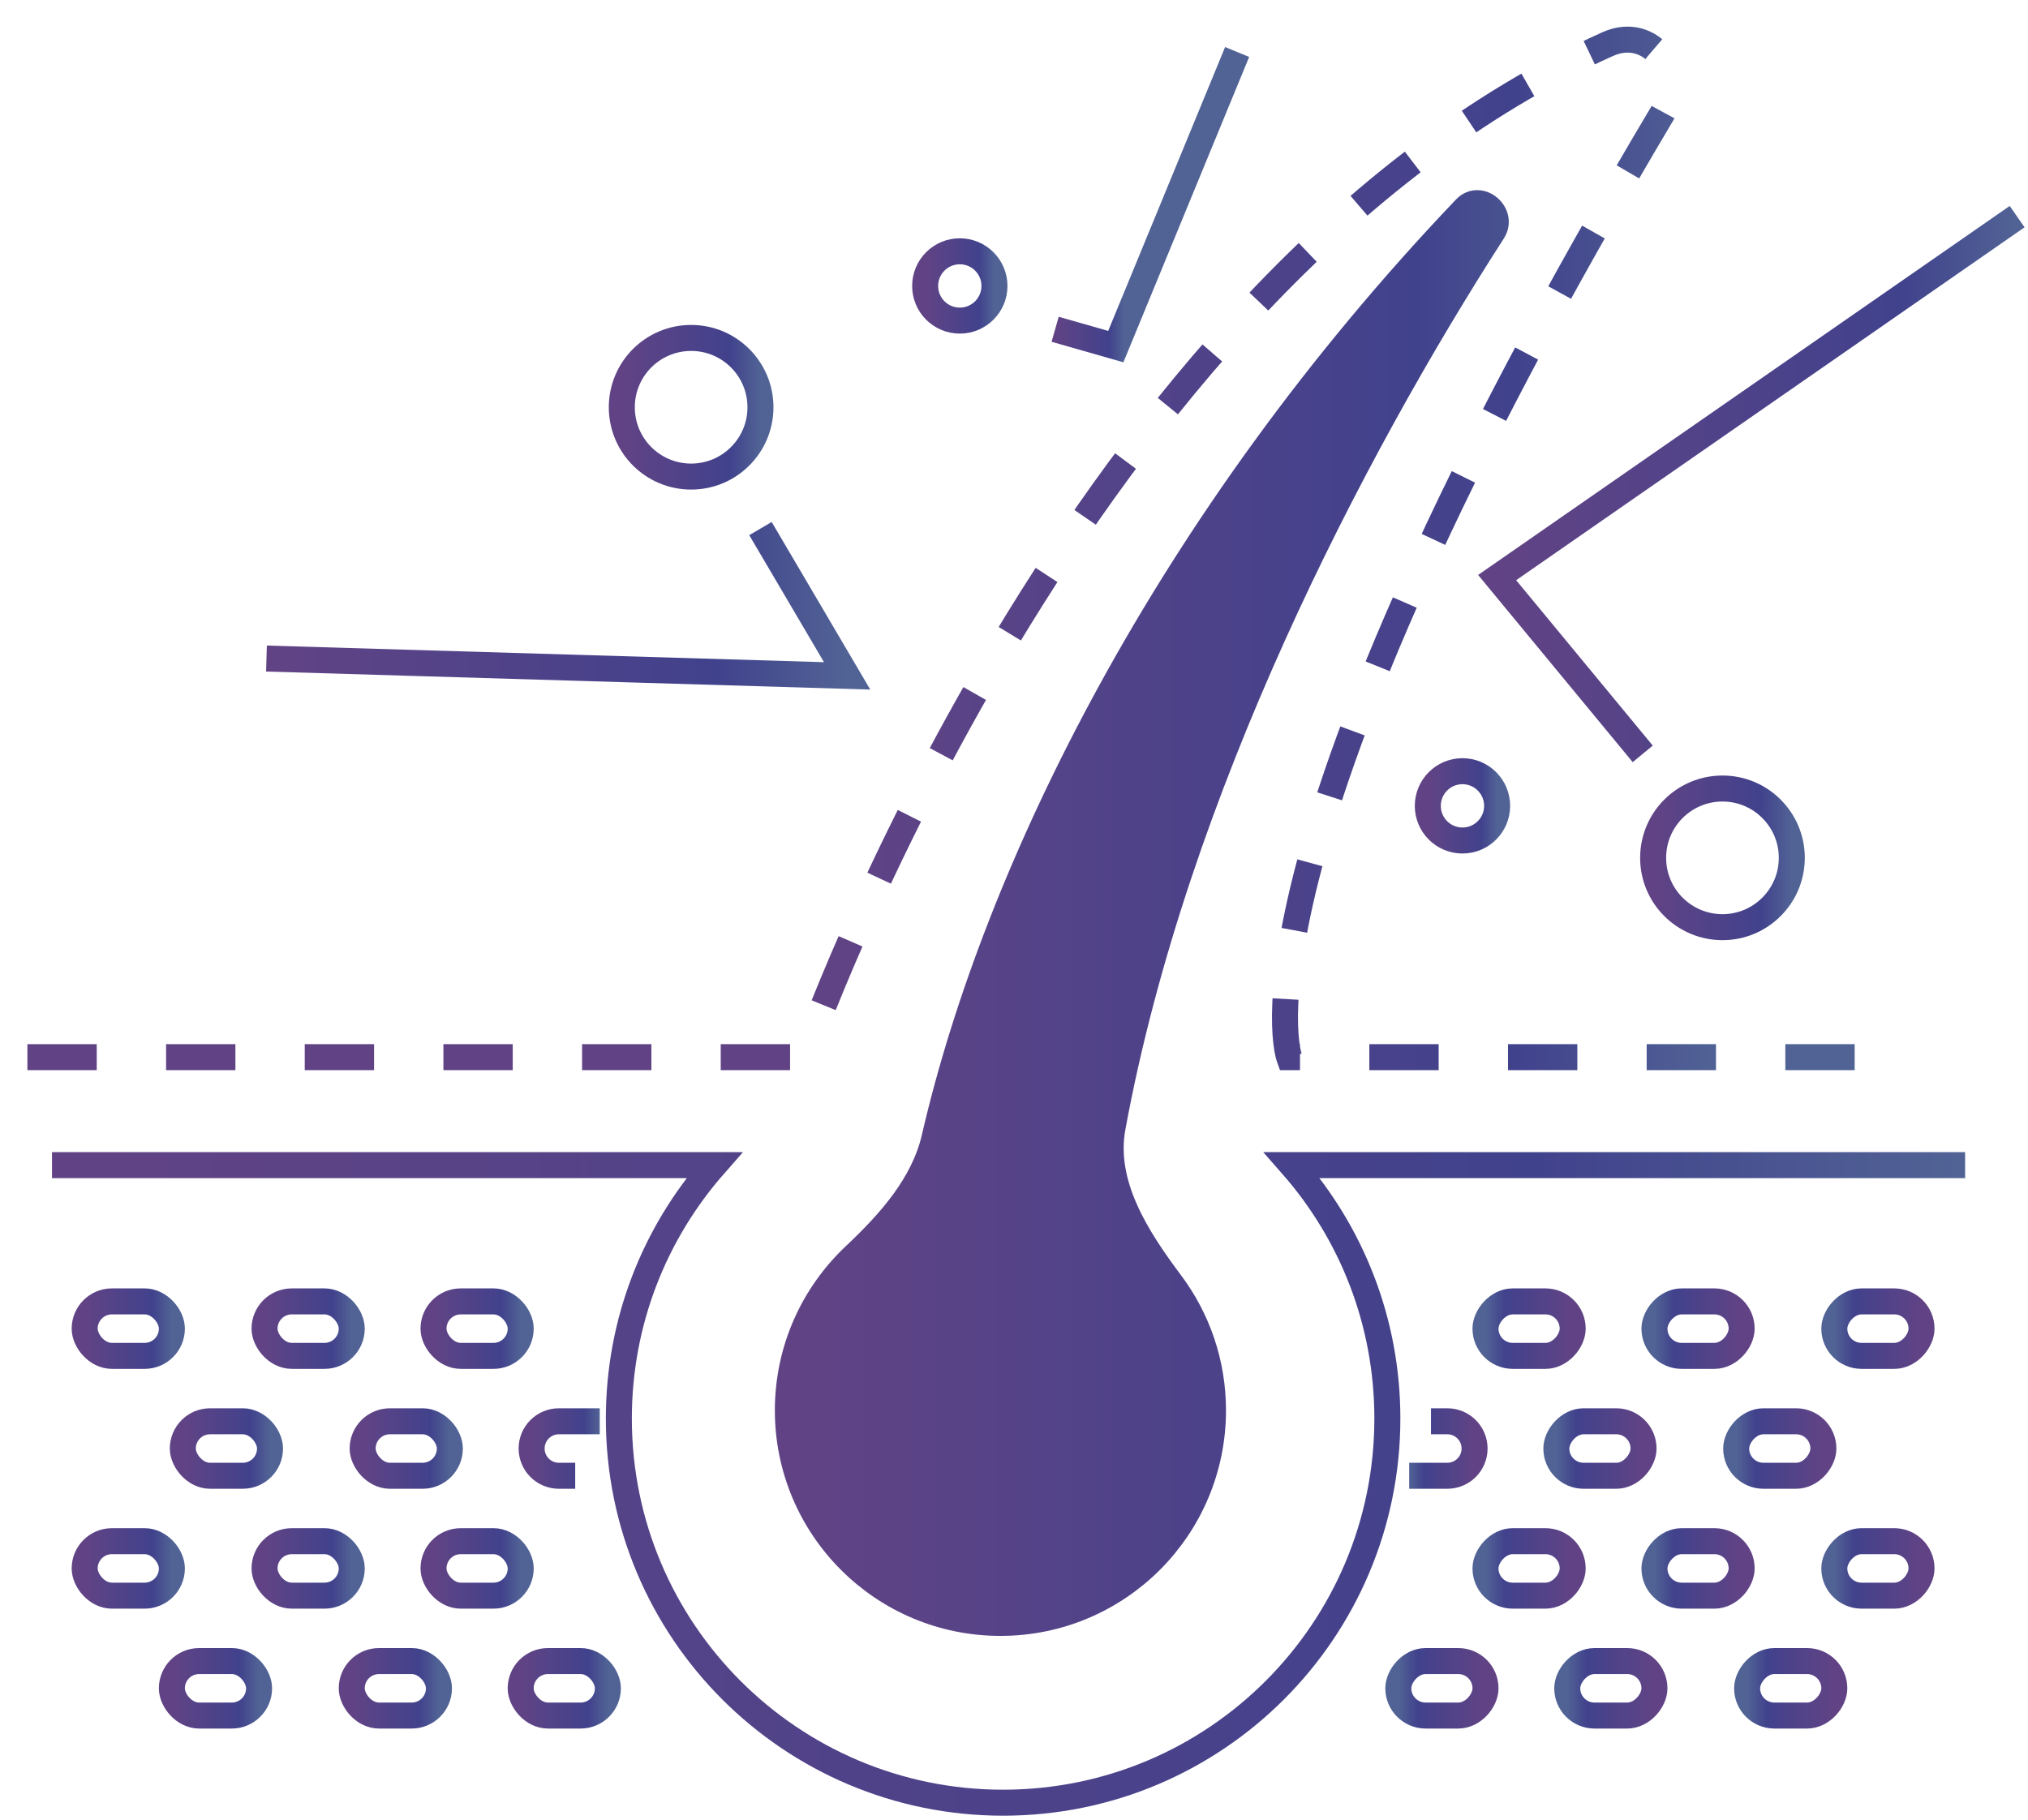<?xml version="1.0" encoding="UTF-8"?> <svg xmlns="http://www.w3.org/2000/svg" width="117" height="105" viewBox="0 0 117 105" fill="none"> <path d="M113.372 67.231H74.535C77.962 71.133 80.04 76.25 80.04 81.852C80.04 94.096 70.115 104.021 57.871 104.021C45.628 104.021 35.703 94.096 35.703 81.852C35.703 76.25 37.781 71.133 41.208 67.231H3" stroke="url(#paint0_linear_1976_21936)" stroke-width="1.5"></path> <rect x="4.885" y="75.094" width="5.031" height="3.144" rx="1.572" stroke="url(#paint1_linear_1976_21936)" stroke-width="1.5"></rect> <rect x="10.547" y="82.012" width="5.031" height="3.144" rx="1.572" stroke="url(#paint2_linear_1976_21936)" stroke-width="1.5"></rect> <rect x="4.885" y="88.93" width="5.031" height="3.144" rx="1.572" stroke="url(#paint3_linear_1976_21936)" stroke-width="1.5"></rect> <rect x="9.916" y="95.848" width="5.031" height="3.144" rx="1.572" stroke="url(#paint4_linear_1976_21936)" stroke-width="1.5"></rect> <rect x="15.262" y="75.094" width="5.031" height="3.144" rx="1.572" stroke="url(#paint5_linear_1976_21936)" stroke-width="1.5"></rect> <rect x="20.922" y="82.012" width="5.031" height="3.144" rx="1.572" stroke="url(#paint6_linear_1976_21936)" stroke-width="1.5"></rect> <rect x="15.262" y="88.93" width="5.031" height="3.144" rx="1.572" stroke="url(#paint7_linear_1976_21936)" stroke-width="1.5"></rect> <rect x="20.293" y="95.848" width="5.031" height="3.144" rx="1.572" stroke="url(#paint8_linear_1976_21936)" stroke-width="1.5"></rect> <rect x="25.01" y="75.094" width="5.031" height="3.144" rx="1.572" stroke="url(#paint9_linear_1976_21936)" stroke-width="1.5"></rect> <path d="M34.6 82.012L32.242 82.012C31.374 82.012 30.67 82.716 30.67 83.584V83.584C30.67 84.452 31.374 85.156 32.242 85.156H33.185" stroke="url(#paint10_linear_1976_21936)" stroke-width="1.5"></path> <rect x="25.01" y="88.93" width="5.031" height="3.144" rx="1.572" stroke="url(#paint11_linear_1976_21936)" stroke-width="1.5"></rect> <rect x="30.039" y="95.848" width="5.031" height="3.144" rx="1.572" stroke="url(#paint12_linear_1976_21936)" stroke-width="1.5"></rect> <rect width="5.031" height="3.144" rx="1.572" transform="matrix(-1 0 0 1 110.857 75.094)" stroke="url(#paint13_linear_1976_21936)" stroke-width="1.5"></rect> <rect width="5.031" height="3.144" rx="1.572" transform="matrix(-1 0 0 1 105.195 82.012)" stroke="url(#paint14_linear_1976_21936)" stroke-width="1.5"></rect> <rect width="5.031" height="3.144" rx="1.572" transform="matrix(-1 0 0 1 110.857 88.93)" stroke="url(#paint15_linear_1976_21936)" stroke-width="1.5"></rect> <rect width="5.031" height="3.144" rx="1.572" transform="matrix(-1 0 0 1 105.826 95.848)" stroke="url(#paint16_linear_1976_21936)" stroke-width="1.5"></rect> <rect width="5.031" height="3.144" rx="1.572" transform="matrix(-1 0 0 1 100.48 75.094)" stroke="url(#paint17_linear_1976_21936)" stroke-width="1.5"></rect> <rect width="5.031" height="3.144" rx="1.572" transform="matrix(-1 0 0 1 94.82 82.012)" stroke="url(#paint18_linear_1976_21936)" stroke-width="1.5"></rect> <rect width="5.031" height="3.144" rx="1.572" transform="matrix(-1 0 0 1 100.48 88.93)" stroke="url(#paint19_linear_1976_21936)" stroke-width="1.5"></rect> <rect width="5.031" height="3.144" rx="1.572" transform="matrix(-1 0 0 1 95.449 95.848)" stroke="url(#paint20_linear_1976_21936)" stroke-width="1.5"></rect> <rect width="5.031" height="3.144" rx="1.572" transform="matrix(-1 0 0 1 90.732 75.094)" stroke="url(#paint21_linear_1976_21936)" stroke-width="1.5"></rect> <path d="M82.557 82.012H83.5C84.368 82.012 85.072 82.716 85.072 83.584V83.584C85.072 84.452 84.368 85.156 83.5 85.156H81.299" stroke="url(#paint22_linear_1976_21936)" stroke-width="1.5"></path> <rect width="5.031" height="3.144" rx="1.572" transform="matrix(-1 0 0 1 90.732 88.93)" stroke="url(#paint23_linear_1976_21936)" stroke-width="1.5"></rect> <rect width="5.031" height="3.144" rx="1.572" transform="matrix(-1 0 0 1 85.703 95.848)" stroke="url(#paint24_linear_1976_21936)" stroke-width="1.5"></rect> <path fill-rule="evenodd" clip-rule="evenodd" d="M49.31 72.454C51.337 70.545 53.291 68.361 53.917 65.649C57.461 50.293 67.341 30.078 84.542 12.029C85.381 11.149 86.784 12.337 86.126 13.359C78.004 25.976 67.766 45.589 64.188 65.042C63.587 68.308 65.544 71.377 67.536 74.035C69.071 76.083 69.98 78.627 69.98 81.383C69.98 88.156 64.49 93.646 57.717 93.646C50.944 93.646 45.453 88.156 45.453 81.383C45.453 77.863 46.936 74.69 49.31 72.454Z" fill="url(#paint25_linear_1976_21936)" stroke="url(#paint26_linear_1976_21936)" stroke-width="1.5"></path> <circle cx="39.873" cy="23.5" r="4" stroke="url(#paint27_linear_1976_21936)" stroke-width="1.5"></circle> <circle cx="55.373" cy="16.5" r="2" stroke="url(#paint28_linear_1976_21936)" stroke-width="1.5"></circle> <path d="M60.873 19L64.373 20L71.373 3" stroke="url(#paint29_linear_1976_21936)" stroke-width="1.5"></path> <circle cx="84.373" cy="46.5" r="2" stroke="url(#paint30_linear_1976_21936)" stroke-width="1.5"></circle> <path d="M107 61H74.373C74.373 61 70.279 49.628 95.932 6.494C97.321 4.159 95.236 1.43 92.758 2.543C61.969 16.378 46.373 61 46.373 61H0" stroke="url(#paint31_linear_1976_21936)" stroke-width="1.5" stroke-dasharray="4 4"></path> <circle cx="99.373" cy="49.5" r="4" stroke="url(#paint32_linear_1976_21936)" stroke-width="1.5"></circle> <path d="M116.373 12.5L86.373 33.328L94.773 43.5" stroke="url(#paint33_linear_1976_21936)" stroke-width="1.5"></path> <path d="M43.873 30.5L48.873 39L15.373 38" stroke="url(#paint34_linear_1976_21936)" stroke-width="1.5"></path> <defs> <linearGradient id="paint0_linear_1976_21936" x1="3" y1="85.626" x2="113.372" y2="85.626" gradientUnits="userSpaceOnUse"> <stop stop-color="#614385"></stop> <stop offset="0.776" stop-color="#41428C"></stop> <stop offset="1" stop-color="#516395"></stop> </linearGradient> <linearGradient id="paint1_linear_1976_21936" x1="4.885" y1="76.666" x2="9.916" y2="76.666" gradientUnits="userSpaceOnUse"> <stop stop-color="#614385"></stop> <stop offset="0.776" stop-color="#41428C"></stop> <stop offset="1" stop-color="#516395"></stop> </linearGradient> <linearGradient id="paint2_linear_1976_21936" x1="10.547" y1="83.584" x2="15.578" y2="83.584" gradientUnits="userSpaceOnUse"> <stop stop-color="#614385"></stop> <stop offset="0.776" stop-color="#41428C"></stop> <stop offset="1" stop-color="#516395"></stop> </linearGradient> <linearGradient id="paint3_linear_1976_21936" x1="4.885" y1="90.502" x2="9.916" y2="90.502" gradientUnits="userSpaceOnUse"> <stop stop-color="#614385"></stop> <stop offset="0.776" stop-color="#41428C"></stop> <stop offset="1" stop-color="#516395"></stop> </linearGradient> <linearGradient id="paint4_linear_1976_21936" x1="9.916" y1="97.42" x2="14.947" y2="97.42" gradientUnits="userSpaceOnUse"> <stop stop-color="#614385"></stop> <stop offset="0.776" stop-color="#41428C"></stop> <stop offset="1" stop-color="#516395"></stop> </linearGradient> <linearGradient id="paint5_linear_1976_21936" x1="15.262" y1="76.666" x2="20.293" y2="76.666" gradientUnits="userSpaceOnUse"> <stop stop-color="#614385"></stop> <stop offset="0.776" stop-color="#41428C"></stop> <stop offset="1" stop-color="#516395"></stop> </linearGradient> <linearGradient id="paint6_linear_1976_21936" x1="20.922" y1="83.584" x2="25.953" y2="83.584" gradientUnits="userSpaceOnUse"> <stop stop-color="#614385"></stop> <stop offset="0.776" stop-color="#41428C"></stop> <stop offset="1" stop-color="#516395"></stop> </linearGradient> <linearGradient id="paint7_linear_1976_21936" x1="15.262" y1="90.502" x2="20.293" y2="90.502" gradientUnits="userSpaceOnUse"> <stop stop-color="#614385"></stop> <stop offset="0.776" stop-color="#41428C"></stop> <stop offset="1" stop-color="#516395"></stop> </linearGradient> <linearGradient id="paint8_linear_1976_21936" x1="20.293" y1="97.42" x2="25.324" y2="97.42" gradientUnits="userSpaceOnUse"> <stop stop-color="#614385"></stop> <stop offset="0.776" stop-color="#41428C"></stop> <stop offset="1" stop-color="#516395"></stop> </linearGradient> <linearGradient id="paint9_linear_1976_21936" x1="25.01" y1="76.666" x2="30.041" y2="76.666" gradientUnits="userSpaceOnUse"> <stop stop-color="#614385"></stop> <stop offset="0.776" stop-color="#41428C"></stop> <stop offset="1" stop-color="#516395"></stop> </linearGradient> <linearGradient id="paint10_linear_1976_21936" x1="30.67" y1="83.584" x2="34.6" y2="83.584" gradientUnits="userSpaceOnUse"> <stop stop-color="#614385"></stop> <stop offset="0.776" stop-color="#41428C"></stop> <stop offset="1" stop-color="#516395"></stop> </linearGradient> <linearGradient id="paint11_linear_1976_21936" x1="25.01" y1="90.502" x2="30.041" y2="90.502" gradientUnits="userSpaceOnUse"> <stop stop-color="#614385"></stop> <stop offset="0.776" stop-color="#41428C"></stop> <stop offset="1" stop-color="#516395"></stop> </linearGradient> <linearGradient id="paint12_linear_1976_21936" x1="30.039" y1="97.42" x2="35.07" y2="97.42" gradientUnits="userSpaceOnUse"> <stop stop-color="#614385"></stop> <stop offset="0.776" stop-color="#41428C"></stop> <stop offset="1" stop-color="#516395"></stop> </linearGradient> <linearGradient id="paint13_linear_1976_21936" x1="0" y1="1.572" x2="5.031" y2="1.572" gradientUnits="userSpaceOnUse"> <stop stop-color="#614385"></stop> <stop offset="0.776" stop-color="#41428C"></stop> <stop offset="1" stop-color="#516395"></stop> </linearGradient> <linearGradient id="paint14_linear_1976_21936" x1="0" y1="1.572" x2="5.031" y2="1.572" gradientUnits="userSpaceOnUse"> <stop stop-color="#614385"></stop> <stop offset="0.776" stop-color="#41428C"></stop> <stop offset="1" stop-color="#516395"></stop> </linearGradient> <linearGradient id="paint15_linear_1976_21936" x1="0" y1="1.572" x2="5.031" y2="1.572" gradientUnits="userSpaceOnUse"> <stop stop-color="#614385"></stop> <stop offset="0.776" stop-color="#41428C"></stop> <stop offset="1" stop-color="#516395"></stop> </linearGradient> <linearGradient id="paint16_linear_1976_21936" x1="0" y1="1.572" x2="5.031" y2="1.572" gradientUnits="userSpaceOnUse"> <stop stop-color="#614385"></stop> <stop offset="0.776" stop-color="#41428C"></stop> <stop offset="1" stop-color="#516395"></stop> </linearGradient> <linearGradient id="paint17_linear_1976_21936" x1="0" y1="1.572" x2="5.031" y2="1.572" gradientUnits="userSpaceOnUse"> <stop stop-color="#614385"></stop> <stop offset="0.776" stop-color="#41428C"></stop> <stop offset="1" stop-color="#516395"></stop> </linearGradient> <linearGradient id="paint18_linear_1976_21936" x1="0" y1="1.572" x2="5.031" y2="1.572" gradientUnits="userSpaceOnUse"> <stop stop-color="#614385"></stop> <stop offset="0.776" stop-color="#41428C"></stop> <stop offset="1" stop-color="#516395"></stop> </linearGradient> <linearGradient id="paint19_linear_1976_21936" x1="0" y1="1.572" x2="5.031" y2="1.572" gradientUnits="userSpaceOnUse"> <stop stop-color="#614385"></stop> <stop offset="0.776" stop-color="#41428C"></stop> <stop offset="1" stop-color="#516395"></stop> </linearGradient> <linearGradient id="paint20_linear_1976_21936" x1="0" y1="1.572" x2="5.031" y2="1.572" gradientUnits="userSpaceOnUse"> <stop stop-color="#614385"></stop> <stop offset="0.776" stop-color="#41428C"></stop> <stop offset="1" stop-color="#516395"></stop> </linearGradient> <linearGradient id="paint21_linear_1976_21936" x1="0" y1="1.572" x2="5.031" y2="1.572" gradientUnits="userSpaceOnUse"> <stop stop-color="#614385"></stop> <stop offset="0.776" stop-color="#41428C"></stop> <stop offset="1" stop-color="#516395"></stop> </linearGradient> <linearGradient id="paint22_linear_1976_21936" x1="85.072" y1="83.584" x2="81.299" y2="83.584" gradientUnits="userSpaceOnUse"> <stop stop-color="#614385"></stop> <stop offset="0.776" stop-color="#41428C"></stop> <stop offset="1" stop-color="#516395"></stop> </linearGradient> <linearGradient id="paint23_linear_1976_21936" x1="0" y1="1.572" x2="5.031" y2="1.572" gradientUnits="userSpaceOnUse"> <stop stop-color="#614385"></stop> <stop offset="0.776" stop-color="#41428C"></stop> <stop offset="1" stop-color="#516395"></stop> </linearGradient> <linearGradient id="paint24_linear_1976_21936" x1="0" y1="1.572" x2="5.031" y2="1.572" gradientUnits="userSpaceOnUse"> <stop stop-color="#614385"></stop> <stop offset="0.776" stop-color="#41428C"></stop> <stop offset="1" stop-color="#516395"></stop> </linearGradient> <linearGradient id="paint25_linear_1976_21936" x1="45.453" y1="49.073" x2="92.306" y2="49.073" gradientUnits="userSpaceOnUse"> <stop stop-color="#614385"></stop> <stop offset="0.776" stop-color="#41428C"></stop> <stop offset="1" stop-color="#516395"></stop> </linearGradient> <linearGradient id="paint26_linear_1976_21936" x1="45.453" y1="49.073" x2="92.306" y2="49.073" gradientUnits="userSpaceOnUse"> <stop stop-color="#614385"></stop> <stop offset="0.776" stop-color="#41428C"></stop> <stop offset="1" stop-color="#516395"></stop> </linearGradient> <linearGradient id="paint27_linear_1976_21936" x1="35.873" y1="23.5" x2="43.873" y2="23.5" gradientUnits="userSpaceOnUse"> <stop stop-color="#614385"></stop> <stop offset="0.776" stop-color="#41428C"></stop> <stop offset="1" stop-color="#516395"></stop> </linearGradient> <linearGradient id="paint28_linear_1976_21936" x1="53.373" y1="16.5" x2="57.373" y2="16.5" gradientUnits="userSpaceOnUse"> <stop stop-color="#614385"></stop> <stop offset="0.776" stop-color="#41428C"></stop> <stop offset="1" stop-color="#516395"></stop> </linearGradient> <linearGradient id="paint29_linear_1976_21936" x1="60.873" y1="11.5" x2="64.873" y2="11.5" gradientUnits="userSpaceOnUse"> <stop stop-color="#614385"></stop> <stop offset="0.776" stop-color="#41428C"></stop> <stop offset="1" stop-color="#516395"></stop> </linearGradient> <linearGradient id="paint30_linear_1976_21936" x1="82.373" y1="46.5" x2="86.373" y2="46.5" gradientUnits="userSpaceOnUse"> <stop stop-color="#614385"></stop> <stop offset="0.776" stop-color="#41428C"></stop> <stop offset="1" stop-color="#516395"></stop> </linearGradient> <linearGradient id="paint31_linear_1976_21936" x1="46.373" y1="29.5" x2="99.373" y2="29.5" gradientUnits="userSpaceOnUse"> <stop stop-color="#614385"></stop> <stop offset="0.776" stop-color="#41428C"></stop> <stop offset="1" stop-color="#516395"></stop> </linearGradient> <linearGradient id="paint32_linear_1976_21936" x1="95.373" y1="49.5" x2="103.373" y2="49.5" gradientUnits="userSpaceOnUse"> <stop stop-color="#614385"></stop> <stop offset="0.776" stop-color="#41428C"></stop> <stop offset="1" stop-color="#516395"></stop> </linearGradient> <linearGradient id="paint33_linear_1976_21936" x1="86.373" y1="28" x2="116.373" y2="28" gradientUnits="userSpaceOnUse"> <stop stop-color="#614385"></stop> <stop offset="0.776" stop-color="#41428C"></stop> <stop offset="1" stop-color="#516395"></stop> </linearGradient> <linearGradient id="paint34_linear_1976_21936" x1="15.373" y1="34.75" x2="48.873" y2="34.75" gradientUnits="userSpaceOnUse"> <stop stop-color="#614385"></stop> <stop offset="0.776" stop-color="#41428C"></stop> <stop offset="1" stop-color="#516395"></stop> </linearGradient> </defs> </svg> 